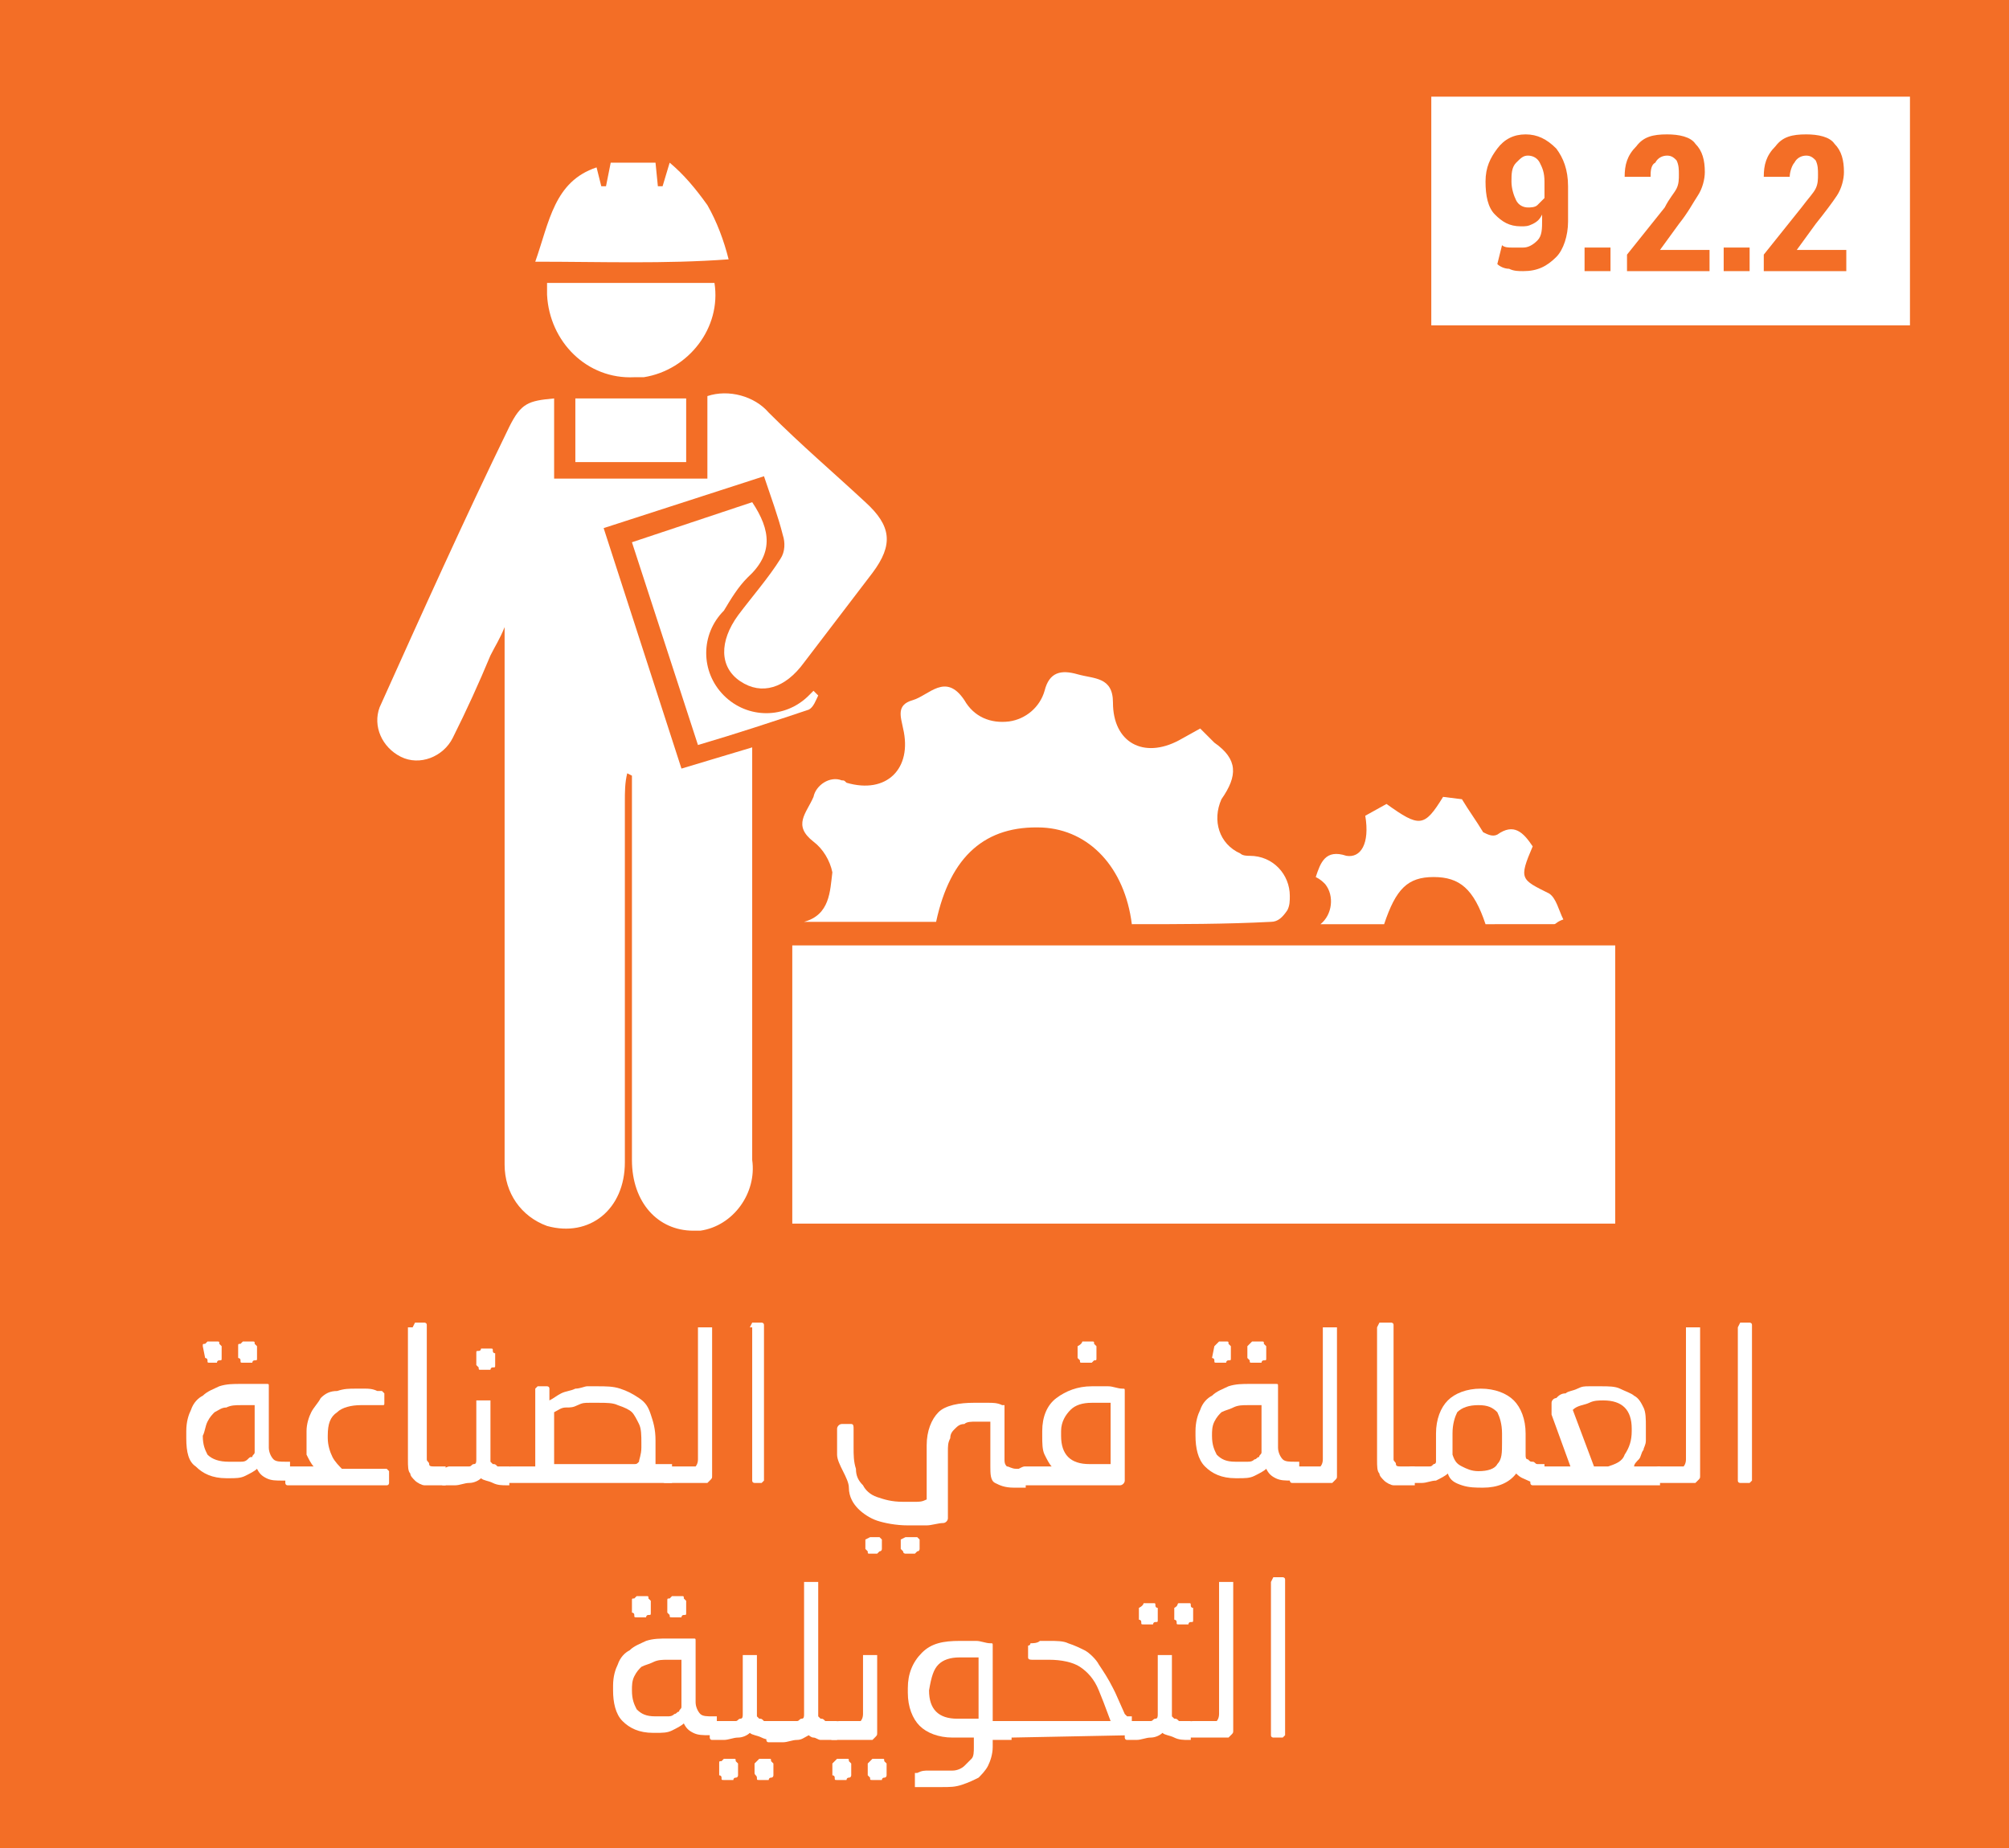 <?xml version="1.0" encoding="utf-8"?>
<!-- Generator: Adobe Illustrator 26.3.1, SVG Export Plug-In . SVG Version: 6.00 Build 0)  -->
<svg version="1.1" id="Layer_1" xmlns="http://www.w3.org/2000/svg" xmlns:xlink="http://www.w3.org/1999/xlink" x="0px" y="0px"
	 viewBox="0 0 85.2 78.4" style="enable-background:new 0 0 85.2 78.4;" xml:space="preserve">
<style type="text/css">
	.st0{fill:#F36E26;}
	.st1{fill:#FFFFFF;}
</style>
<rect x="-2.7" y="-2.2" class="st0" width="90.8" height="83.8"/>
<path class="st1" d="M68.5,40.1v11.8H33.6V40.1H68.5z"/>
<path class="st1" d="M26.6,32.8c-0.1,0.4-0.1,0.8-0.1,1.2c0,5.1,0,10.2,0,15.3c0,2-1.5,3.2-3.3,2.7c-1.1-0.4-1.8-1.4-1.8-2.6
	c0-1.2,0-2.5,0-3.8v-19c-0.2,0.5-0.4,0.8-0.6,1.2c-0.5,1.2-1,2.3-1.6,3.5c-0.4,0.8-1.4,1.2-2.2,0.8c-0.8-0.4-1.2-1.3-0.9-2.1
	c1.8-4,3.6-8,5.5-11.9c0.5-1,0.8-1.1,1.9-1.2v3.4H30v-3.5c0.9-0.3,2,0,2.6,0.7c1.4,1.4,2.7,2.5,4.1,3.8c1.1,1,1.2,1.8,0.3,3
	l-2.9,3.8c-0.8,1.1-1.8,1.4-2.7,0.8s-0.9-1.7-0.1-2.8c0.6-0.8,1.3-1.6,1.8-2.4c0.2-0.3,0.2-0.7,0.1-1c-0.2-0.8-0.5-1.6-0.8-2.5
	l-6.8,2.2l3.3,10.2l3-0.9c0,0.3,0,0.6,0,0.9c0,5.5,0,11,0,16.6c0.2,1.4-0.8,2.8-2.2,3c-0.1,0-0.2,0-0.3,0c-1.5,0-2.6-1.2-2.6-3
	c0-5.1,0-10.2,0-15.2v-1.1L26.6,32.8z"/>
<path class="st1" d="M48,39.2c-0.3-2.4-1.8-4-3.8-4.1c-2.4-0.1-3.9,1.2-4.5,4h-5.6c1.1-0.3,1.1-1.3,1.2-2.1c-0.1-0.5-0.4-1-0.8-1.3
	c-0.9-0.7-0.3-1.2,0-1.9c0.1-0.5,0.7-0.9,1.2-0.7c0.1,0,0.1,0,0.2,0.1c1.7,0.5,2.8-0.6,2.4-2.3c-0.1-0.5-0.3-1,0.4-1.2
	s1.4-1.2,2.2,0c0.4,0.7,1.1,1,1.9,0.9c0.7-0.1,1.3-0.6,1.5-1.3c0.2-0.8,0.7-0.9,1.4-0.7s1.5,0.1,1.5,1.2c0,1.7,1.3,2.4,2.8,1.6
	l0.9-0.5c0.2,0.2,0.4,0.4,0.6,0.6c1,0.7,1,1.4,0.3,2.4c-0.4,0.9-0.1,1.9,0.8,2.3c0.1,0.1,0.3,0.1,0.4,0.1c1,0,1.7,0.8,1.7,1.7
	c0,0.2,0,0.4-0.1,0.6c-0.2,0.3-0.4,0.5-0.7,0.5C52,39.2,50,39.2,48,39.2z"/>
<path class="st1" d="M57.9,34.6l0.9-0.5c1.4,1,1.6,1,2.4-0.3l0.8,0.1c0.3,0.5,0.6,0.9,0.9,1.4c0.2,0.1,0.4,0.2,0.6,0.1
	c0.7-0.5,1.1-0.1,1.5,0.5c-0.6,1.4-0.5,1.4,0.7,2c0.3,0.2,0.4,0.7,0.6,1.1c-0.3,0.1-0.3,0.2-0.4,0.2H63c-0.5-1.5-1.1-2-2.2-2
	s-1.6,0.5-2.1,2H56c0.5-0.4,0.6-1.2,0.2-1.7c-0.1-0.1-0.2-0.2-0.4-0.3c0.2-0.6,0.4-1.2,1.3-0.9C57.7,36.4,58.1,35.8,57.9,34.6z"/>
<path class="st1" d="M34.7,29.5c-0.1,0.2-0.2,0.5-0.4,0.6c-1.5,0.5-3,1-4.7,1.5L26.8,23l5.1-1.7c0.8,1.2,0.9,2.2-0.2,3.2
	c-0.4,0.4-0.7,0.9-1,1.4c-1,1-1,2.6,0,3.6s2.6,1,3.6,0l0,0l0.2-0.2L34.7,29.5z"/>
<path class="st1" d="M25.3,7.1l0.2,0.8h0.2l0.2-1h1.9l0.1,1h0.2l0.3-1C29,7.4,29.5,8,30,8.7c0.4,0.7,0.7,1.5,0.9,2.3
	c-2.7,0.2-5.4,0.1-8.2,0.1C23.3,9.4,23.5,7.7,25.3,7.1z"/>
<path class="st1" d="M30.3,12c0.3,1.9-1.1,3.7-3,4c-0.1,0-0.3,0-0.4,0c-2,0.1-3.6-1.5-3.7-3.5c0-0.2,0-0.4,0-0.5H30.3z"/>
<path class="st1" d="M29.1,19.6h-4.7v-2.7h4.7L29.1,19.6z"/>
<g>
	<path class="st1" d="M7.9,60.7c0-0.4,0.1-0.7,0.2-0.9c0.1-0.3,0.3-0.5,0.5-0.6c0.2-0.2,0.5-0.3,0.7-0.4c0.3-0.1,0.6-0.1,0.9-0.1
		c0.1,0,0.2,0,0.3,0s0.2,0,0.3,0s0.2,0,0.3,0s0.2,0,0.2,0c0.1,0,0.1,0,0.1,0.1v0.1v2.5c0,0.2,0.1,0.4,0.2,0.5
		c0.1,0.1,0.3,0.1,0.5,0.1h0.2v0.8H12c-0.3,0-0.5,0-0.7-0.1s-0.3-0.2-0.4-0.4c-0.1,0.1-0.3,0.2-0.5,0.3s-0.4,0.1-0.7,0.1H9.6
		c-0.6,0-1-0.2-1.3-0.5C8,62,7.9,61.6,7.9,61V60.7z M8.6,60.9c0,0.4,0.1,0.6,0.2,0.8C9,61.9,9.3,62,9.7,62h0.2c0.1,0,0.2,0,0.3,0
		s0.2,0,0.3-0.1s0.1-0.1,0.2-0.1c0-0.1,0.1-0.1,0.1-0.2v-2c-0.1,0-0.2,0-0.3,0s-0.2,0-0.3,0c-0.2,0-0.4,0-0.6,0.1
		c-0.2,0-0.3,0.1-0.5,0.2C9,60,8.9,60.1,8.8,60.3S8.7,60.7,8.6,60.9L8.6,60.9L8.6,60.9z M8.6,57.1c0-0.1,0-0.1,0.1-0.1l0.1-0.1h0.4
		c0.1,0,0.1,0,0.1,0.1l0.1,0.1v0.5c0,0.1,0,0.1-0.1,0.1s-0.1,0.1-0.1,0.1H8.9c-0.1,0-0.1,0-0.1-0.1s-0.1-0.1-0.1-0.1L8.6,57.1
		L8.6,57.1z M10.1,57.1c0-0.1,0-0.1,0.1-0.1l0.1-0.1h0.4c0.1,0,0.1,0,0.1,0.1l0.1,0.1v0.5c0,0.1,0,0.1-0.1,0.1s-0.1,0.1-0.1,0.1
		h-0.4c-0.1,0-0.1,0-0.1-0.1s-0.1-0.1-0.1-0.1V57.1z"/>
	<path class="st1" d="M11.9,62.3C11.9,62.2,11.9,62.2,11.9,62.3c0.1-0.1,0.2-0.1,0.3-0.1h1.1c-0.1-0.1-0.2-0.3-0.3-0.5
		c0-0.3,0-0.6,0-0.9v-0.1c0-0.3,0.1-0.6,0.2-0.8c0.1-0.2,0.3-0.4,0.4-0.6c0.2-0.2,0.4-0.3,0.7-0.3c0.3-0.1,0.5-0.1,0.8-0.1
		c0.1,0,0.2,0,0.4,0c0.1,0,0.3,0,0.5,0.1c0.1,0,0.1,0,0.2,0l0.1,0.1v0.4c0,0.1,0,0.1-0.1,0.1h-0.1c-0.2,0-0.3,0-0.4,0s-0.3,0-0.4,0
		c-0.4,0-0.8,0.1-1,0.3c-0.3,0.2-0.4,0.5-0.4,1V61c0,0.3,0.1,0.6,0.2,0.8c0.1,0.2,0.3,0.4,0.4,0.5h1.8h0.1l0.1,0.1v0.5
		c0,0,0,0.1-0.1,0.1h-0.1h-3.9c-0.1,0-0.2,0-0.2,0c-0.1,0-0.1-0.1-0.1-0.1v-0.6H11.9z"/>
	<path class="st1" d="M17.5,56.3L17.5,56.3l0.1-0.2H18c0,0,0.1,0,0.1,0.1s0,0.1,0,0.1v5.3c0,0.1,0,0.2,0,0.3s0.1,0.1,0.1,0.2
		s0.1,0.1,0.2,0.1s0.2,0,0.3,0h0.2V63h-0.4c-0.2,0-0.4,0-0.5,0s-0.3-0.1-0.4-0.2c-0.1-0.1-0.2-0.2-0.2-0.3c-0.1-0.1-0.1-0.3-0.1-0.6
		v-5.6H17.5z"/>
	<path class="st1" d="M18.8,62.3C18.8,62.2,18.9,62.2,18.8,62.3c0.2-0.1,0.2-0.1,0.3-0.1h0.4c0.1,0,0.1,0,0.2,0s0.1,0,0.2,0
		s0.1-0.1,0.2-0.1s0.1-0.1,0.1-0.2v-2.4v-0.1h0.1h0.4h0.1v0.1V62l0.1,0.1c0.1,0,0.1,0,0.2,0.1c0.1,0,0.1,0,0.2,0s0.1,0,0.2,0h0.1V63
		h-0.1c-0.2,0-0.4,0-0.6-0.1s-0.4-0.1-0.5-0.2c-0.1,0.1-0.3,0.2-0.5,0.2S19.5,63,19.3,63H19c-0.1,0-0.2,0-0.2,0
		c-0.1,0-0.1-0.1-0.1-0.1L18.8,62.3L18.8,62.3z M20.2,57.4c0-0.1,0-0.1,0.1-0.1s0.1-0.1,0.1-0.1h0.4c0.1,0,0.1,0,0.1,0.1
		s0.1,0.1,0.1,0.1v0.5c0,0.1,0,0.1-0.1,0.1s-0.1,0.1-0.1,0.1h-0.4c-0.1,0-0.1,0-0.1-0.1l-0.1-0.1V57.4z"/>
	<path class="st1" d="M21.4,62.3C21.4,62.2,21.4,62.2,21.4,62.3c0.2-0.1,0.2-0.1,0.3-0.1h1V59v-0.1l0.1-0.1h0.4c0,0,0.1,0,0.1,0.1
		V59v0.4c0.2-0.1,0.3-0.2,0.5-0.3s0.4-0.1,0.6-0.2c0.2,0,0.4-0.1,0.5-0.1s0.3,0,0.4,0c0.4,0,0.7,0,1,0.1s0.5,0.2,0.8,0.4
		s0.4,0.4,0.5,0.7s0.2,0.6,0.2,1.1v0.1c0,0.1,0,0.1,0,0.2c0,0.1,0,0.2,0,0.3s0,0.2,0,0.2s0,0.1,0,0.2h0.7v0.8h-6.8
		c-0.1,0-0.2,0-0.2,0c-0.1,0-0.1-0.1-0.1-0.1V62.3z M23.5,62.1c0.2,0,0.3,0,0.5,0s0.4,0,0.6,0h2.3c0.1,0,0.1,0,0.2-0.1
		c0-0.1,0.1-0.3,0.1-0.6v-0.2c0-0.3,0-0.6-0.1-0.8s-0.2-0.4-0.3-0.5c-0.1-0.1-0.3-0.2-0.6-0.3c-0.2-0.1-0.5-0.1-0.8-0.1
		c-0.1,0-0.2,0-0.4,0c-0.2,0-0.3,0-0.5,0.1s-0.3,0.1-0.5,0.1s-0.3,0.1-0.5,0.2C23.5,59.9,23.5,62.1,23.5,62.1z"/>
	<path class="st1" d="M28.2,62.3C28.2,62.2,28.2,62.2,28.2,62.3c0.2-0.1,0.2-0.1,0.3-0.1h0.7c0.2,0,0.3,0,0.3,0s0.1-0.1,0.1-0.3
		v-5.5v-0.1h0.1h0.4h0.1v0.1v5.2c0,0.1,0,0.2,0,0.2c0,0.1,0,0.2,0,0.3s0,0.2,0,0.3s0,0.2,0,0.2c0,0.1,0,0.1-0.1,0.2L30,62.9
		c0,0-0.1,0-0.2,0s-0.2,0-0.3,0c-0.1,0-0.2,0-0.3,0c-0.1,0-0.2,0-0.3,0h-0.5c-0.1,0-0.2,0-0.2,0c-0.1,0-0.1-0.1-0.1-0.1v-0.5H28.2z"
		/>
	<path class="st1" d="M31.8,56.3L31.8,56.3l0.1-0.2h0.4c0,0,0.1,0,0.1,0.1s0,0.1,0,0.1v6.4v0.1l-0.1,0.1H32c0,0-0.1,0-0.1-0.1
		s0-0.1,0-0.1v-6.4H31.8z"/>
	<path class="st1" d="M35.5,61.7c0-0.1,0-0.1,0-0.2s0-0.2,0-0.3s0-0.2,0-0.3s0-0.2,0-0.3s0.1-0.2,0.2-0.2h0.4c0.1,0,0.1,0.1,0.1,0.2
		c0,0.1,0,0.3,0,0.4c0,0.2,0,0.3,0,0.4c0,0.3,0,0.6,0.1,0.9c0,0.3,0.1,0.5,0.3,0.7c0.1,0.2,0.3,0.4,0.6,0.5s0.6,0.2,1.1,0.2
		c0.2,0,0.4,0,0.5,0c0.2,0,0.3,0,0.5-0.1c0-0.2,0-0.3,0-0.4s0-0.2,0-0.3s0-0.2,0-0.3s0-0.2,0-0.3v-1c0-0.6,0.2-1.1,0.5-1.4
		s0.9-0.4,1.5-0.4c0.2,0,0.4,0,0.6,0c0.2,0,0.4,0,0.6,0.1h0.1v0.1v2.2c0,0.1,0,0.2,0.1,0.3c0.1,0,0.2,0.1,0.4,0.1h0.4v0.8H43
		c-0.4,0-0.6-0.1-0.8-0.2C42,62.8,42,62.5,42,62.2v-1.9c-0.1,0-0.2,0-0.3,0s-0.2,0-0.3,0c-0.2,0-0.4,0-0.5,0.1
		c-0.2,0-0.3,0.1-0.4,0.2c-0.1,0.1-0.2,0.2-0.2,0.4c-0.1,0.2-0.1,0.3-0.1,0.6v1.6c0,0.1,0,0.2,0,0.3s0,0.2,0,0.3s0,0.2,0,0.3
		c0,0.1,0,0.2,0,0.3c0,0.1-0.1,0.2-0.2,0.2c-0.2,0-0.5,0.1-0.7,0.1c-0.3,0-0.6,0-0.8,0c-0.5,0-1-0.1-1.3-0.2s-0.6-0.3-0.8-0.5
		c-0.2-0.2-0.4-0.5-0.4-0.9S35.5,62.1,35.5,61.7z M36.7,65.3C36.7,65.2,36.7,65.2,36.7,65.3c0.2-0.1,0.2-0.1,0.2-0.1h0.3
		c0.1,0,0.1,0,0.1,0l0.1,0.1v0.4c0,0,0,0.1-0.1,0.1l-0.1,0.1h-0.3c-0.1,0-0.1,0-0.1-0.1l-0.1-0.1V65.3z M38.2,65.3
		C38.2,65.2,38.2,65.2,38.2,65.3c0.2-0.1,0.2-0.1,0.2-0.1h0.4h0.1l0.1,0.1v0.4c0,0,0,0.1-0.1,0.1l-0.1,0.1h-0.4c0,0-0.1,0-0.1-0.1
		l-0.1-0.1V65.3z"/>
	<path class="st1" d="M43.2,62.3C43.2,62.2,43.2,62.2,43.2,62.3c0.2-0.1,0.2-0.1,0.3-0.1h1.1c-0.1-0.1-0.2-0.3-0.3-0.5
		s-0.1-0.5-0.1-0.8v-0.2c0-0.6,0.2-1.1,0.6-1.4s0.9-0.5,1.5-0.5c0.3,0,0.5,0,0.7,0s0.4,0.1,0.6,0.1c0.1,0,0.1,0,0.1,0.1v0.1v2.4
		c0,0.1,0,0.2,0,0.3s0,0.2,0,0.4c0,0.1,0,0.2,0,0.3s0,0.2,0,0.3S47.6,63,47.5,63c-0.3,0-0.5,0-0.7,0s-0.5,0-0.7,0h-2.6
		c-0.1,0-0.2,0-0.2,0c-0.1,0-0.1-0.1-0.1-0.1S43.2,62.3,43.2,62.3z M45,60.9c0,0.4,0.1,0.7,0.3,0.9s0.5,0.3,0.9,0.3
		c0.1,0,0.3,0,0.5,0s0.3,0,0.4,0v-2.6c-0.1,0-0.2,0-0.4,0s-0.3,0-0.4,0c-0.4,0-0.7,0.1-0.9,0.3S45,60.3,45,60.7V60.9z M45.7,57.1
		C45.7,57,45.7,57,45.7,57.1c0.2-0.1,0.2-0.2,0.2-0.2h0.4c0.1,0,0.1,0,0.1,0.1l0.1,0.1v0.5c0,0.1,0,0.1-0.1,0.1l-0.1,0.1h-0.4
		c-0.1,0-0.1,0-0.1-0.1l-0.1-0.1V57.1z"/>
	<path class="st1" d="M50.7,60.7c0-0.4,0.1-0.7,0.2-0.9c0.1-0.3,0.3-0.5,0.5-0.6c0.2-0.2,0.5-0.3,0.7-0.4c0.3-0.1,0.6-0.1,0.9-0.1
		c0.1,0,0.2,0,0.3,0s0.2,0,0.3,0s0.2,0,0.3,0s0.2,0,0.2,0c0.1,0,0.1,0,0.1,0.1v0.1v2.5c0,0.2,0.1,0.4,0.2,0.5
		c0.1,0.1,0.3,0.1,0.5,0.1h0.2v0.8h-0.3c-0.3,0-0.5,0-0.7-0.1s-0.3-0.2-0.4-0.4c-0.1,0.1-0.3,0.2-0.5,0.3s-0.4,0.1-0.7,0.1h-0.1
		c-0.6,0-1-0.2-1.3-0.5s-0.4-0.8-0.4-1.3V60.7z M51.4,60.9c0,0.4,0.1,0.6,0.2,0.8c0.2,0.2,0.4,0.3,0.8,0.3h0.2c0.1,0,0.2,0,0.3,0
		s0.2,0,0.3-0.1c0.1,0,0.1-0.1,0.2-0.1c0-0.1,0.1-0.1,0.1-0.2v-2c-0.1,0-0.2,0-0.3,0s-0.2,0-0.3,0c-0.2,0-0.4,0-0.6,0.1
		s-0.3,0.1-0.5,0.2c-0.1,0.1-0.2,0.2-0.3,0.4S51.4,60.7,51.4,60.9C51.4,60.9,51.4,60.9,51.4,60.9z M51.5,57.1
		C51.5,57,51.5,57,51.5,57.1l0.2-0.2H52c0.1,0,0.1,0,0.1,0.1l0.1,0.1v0.5c0,0.1,0,0.1-0.1,0.1S52,57.8,52,57.8h-0.4
		c-0.1,0-0.1,0-0.1-0.1s-0.1-0.1-0.1-0.1L51.5,57.1L51.5,57.1z M52.9,57.1C52.9,57,52.9,57,52.9,57.1l0.2-0.2h0.4
		c0.1,0,0.1,0,0.1,0.1l0.1,0.1v0.5c0,0.1,0,0.1-0.1,0.1s-0.1,0.1-0.1,0.1h-0.4c-0.1,0-0.1,0-0.1-0.1l-0.1-0.1V57.1z"/>
	<path class="st1" d="M54.7,62.3C54.7,62.2,54.8,62.2,54.7,62.3c0.2-0.1,0.2-0.1,0.3-0.1h0.7c0.2,0,0.3,0,0.3,0s0.1-0.1,0.1-0.3
		v-5.5v-0.1h0.1h0.4h0.1v0.1v5.2c0,0.1,0,0.2,0,0.2c0,0.1,0,0.2,0,0.3s0,0.2,0,0.3s0,0.2,0,0.2c0,0.1,0,0.1-0.1,0.2l-0.1,0.1
		c0,0-0.1,0-0.2,0c-0.1,0-0.2,0-0.3,0s-0.2,0-0.3,0s-0.2,0-0.3,0H55c-0.1,0-0.2,0-0.2,0c-0.1,0-0.1-0.1-0.1-0.1V62.3z"/>
	<path class="st1" d="M58.4,56.3L58.4,56.3l0.1-0.2H59c0,0,0.1,0,0.1,0.1s0,0.1,0,0.1v5.3c0,0.1,0,0.2,0,0.3s0.1,0.1,0.1,0.2
		s0.1,0.1,0.2,0.1s0.2,0,0.3,0H60V63h-0.4c-0.2,0-0.4,0-0.5,0s-0.3-0.1-0.4-0.2c-0.1-0.1-0.2-0.2-0.2-0.3c-0.1-0.1-0.1-0.3-0.1-0.6
		C58.4,61.9,58.4,56.3,58.4,56.3z"/>
	<path class="st1" d="M59.6,62.3C59.6,62.2,59.6,62.2,59.6,62.3c0.2-0.1,0.2-0.1,0.3-0.1h0.3c0,0,0.1,0,0.2,0s0.1,0,0.2,0
		c0.1,0,0.1,0,0.2-0.1c0.1,0,0.1-0.1,0.1-0.1c0-0.1,0-0.2,0-0.3v-0.9c0-0.6,0.2-1.1,0.5-1.4c0.3-0.3,0.8-0.5,1.4-0.5
		c0.6,0,1.1,0.2,1.4,0.5c0.3,0.3,0.5,0.8,0.5,1.4v0.5c0,0.1,0,0.2,0,0.2v0.2c0,0.1,0,0.2,0.1,0.2C64.9,62,64.9,62,65,62
		s0.1,0.1,0.2,0.1s0.1,0,0.2,0h0.1v0.8h-0.1c-0.2,0-0.4,0-0.6-0.1s-0.3-0.1-0.5-0.3c-0.3,0.4-0.8,0.6-1.4,0.6c-0.3,0-0.6,0-0.9-0.1
		c-0.3-0.1-0.5-0.2-0.6-0.5c-0.1,0.1-0.3,0.2-0.5,0.3c-0.2,0-0.4,0.1-0.6,0.1h-0.2c-0.1,0-0.2,0-0.2,0c-0.1,0-0.1-0.1-0.1-0.1v-0.5
		H59.6z M61.6,60.8v0.4c0,0.2,0,0.4,0,0.5c0.1,0.3,0.2,0.4,0.4,0.5s0.4,0.2,0.7,0.2c0.4,0,0.7-0.1,0.8-0.3c0.2-0.2,0.2-0.5,0.2-0.9
		v-0.4c0-0.4-0.1-0.7-0.2-0.9c-0.2-0.2-0.4-0.3-0.8-0.3c-0.4,0-0.7,0.1-0.9,0.3C61.7,60.1,61.6,60.4,61.6,60.8z"/>
	<path class="st1" d="M64.9,62.3C64.9,62.2,65,62.2,64.9,62.3c0.2-0.1,0.2-0.1,0.3-0.1h1.4L65.8,60c0,0,0,0,0-0.1s0-0.1,0-0.1v-0.3
		c0-0.1,0.1-0.2,0.2-0.2c0.1-0.1,0.2-0.2,0.4-0.2c0.1-0.1,0.3-0.1,0.5-0.2s0.3-0.1,0.5-0.1s0.4,0,0.5,0c0.3,0,0.6,0,0.8,0.1
		s0.5,0.2,0.6,0.3c0.2,0.1,0.3,0.3,0.4,0.5s0.1,0.5,0.1,0.8v0.2c0,0.1,0,0.3,0,0.4c0,0.2-0.1,0.3-0.1,0.4c-0.1,0.1-0.1,0.3-0.2,0.4
		s-0.2,0.2-0.2,0.3h1.1V63h-5.2c-0.1,0-0.2,0-0.2,0c-0.1,0-0.1-0.1-0.1-0.1L64.9,62.3L64.9,62.3z M68.2,62.2
		c0.3-0.1,0.6-0.2,0.7-0.5c0.2-0.3,0.3-0.6,0.3-1v-0.1c0-0.4-0.1-0.7-0.3-0.9c-0.2-0.2-0.5-0.3-0.9-0.3c-0.2,0-0.4,0-0.6,0.1
		s-0.5,0.1-0.7,0.3l0.9,2.4H68.2z"/>
	<path class="st1" d="M70.1,62.3C70.1,62.2,70.1,62.2,70.1,62.3c0.2-0.1,0.2-0.1,0.3-0.1h0.7c0.2,0,0.3,0,0.3,0s0.1-0.1,0.1-0.3
		v-5.5v-0.1h0.1H72h0.1v0.1v5.2c0,0.1,0,0.2,0,0.2c0,0.1,0,0.2,0,0.3s0,0.2,0,0.3s0,0.2,0,0.2c0,0.1,0,0.1-0.1,0.2l-0.1,0.1
		c0,0-0.1,0-0.2,0s-0.2,0-0.3,0c-0.1,0-0.2,0-0.3,0c-0.1,0-0.2,0-0.3,0h-0.5c-0.1,0-0.2,0-0.2,0c-0.1,0-0.1-0.1-0.1-0.1L70.1,62.3
		L70.1,62.3z"/>
	<path class="st1" d="M73.7,56.3L73.7,56.3l0.1-0.2h0.4c0,0,0.1,0,0.1,0.1s0,0.1,0,0.1v6.4v0.1l-0.1,0.1h-0.4c0,0-0.1,0-0.1-0.1
		s0-0.1,0-0.1V56.3z"/>
	<path class="st1" d="M26,71.5c0-0.4,0.1-0.7,0.2-0.9c0.1-0.3,0.3-0.5,0.5-0.6c0.2-0.2,0.5-0.3,0.7-0.4c0.3-0.1,0.6-0.1,0.9-0.1
		c0.1,0,0.2,0,0.3,0c0.1,0,0.2,0,0.3,0c0.1,0,0.2,0,0.3,0c0.1,0,0.2,0,0.2,0c0.1,0,0.1,0,0.1,0.1v0.1v2.5c0,0.2,0.1,0.4,0.2,0.5
		s0.3,0.1,0.5,0.1h0.2v0.8h-0.3c-0.3,0-0.5,0-0.7-0.1s-0.3-0.2-0.4-0.4c-0.1,0.1-0.3,0.2-0.5,0.3c-0.2,0.1-0.4,0.1-0.7,0.1h-0.1
		c-0.6,0-1-0.2-1.3-0.5S26,72.2,26,71.7C26,71.7,26,71.5,26,71.5z M26.8,71.7c0,0.4,0.1,0.6,0.2,0.8c0.2,0.2,0.4,0.3,0.8,0.3H28
		c0.1,0,0.2,0,0.3,0c0.1,0,0.2,0,0.3-0.1c0.1,0,0.1-0.1,0.2-0.1c0-0.1,0.1-0.1,0.1-0.2v-2c-0.1,0-0.2,0-0.3,0s-0.2,0-0.3,0
		c-0.2,0-0.4,0-0.6,0.1s-0.3,0.1-0.5,0.2c-0.1,0.1-0.2,0.2-0.3,0.4S26.8,71.5,26.8,71.7C26.8,71.7,26.8,71.7,26.8,71.7z M26.8,67.9
		c0-0.1,0-0.1,0.1-0.1l0.1-0.1h0.4c0.1,0,0.1,0,0.1,0.1l0.1,0.1v0.5c0,0.1,0,0.1-0.1,0.1s-0.1,0.1-0.1,0.1H27c-0.1,0-0.1,0-0.1-0.1
		s-0.1-0.1-0.1-0.1V67.9z M28.3,67.9c0-0.1,0-0.1,0.1-0.1l0.1-0.1h0.4c0.1,0,0.1,0,0.1,0.1l0.1,0.1v0.5c0,0.1,0,0.1-0.1,0.1
		s-0.1,0.1-0.1,0.1h-0.4c-0.1,0-0.1,0-0.1-0.1l-0.1-0.1V67.9z"/>
	<path class="st1" d="M30.1,73.1C30.1,73,30.1,73,30.1,73.1c0.2-0.1,0.2-0.1,0.3-0.1h0.4c0.1,0,0.1,0,0.2,0s0.1,0,0.2,0
		s0.1-0.1,0.2-0.1s0.1-0.1,0.1-0.2v-2.4v-0.1h0.1H32h0.1v0.1v2.5l0.1,0.1c0.1,0,0.1,0,0.2,0.1c0.1,0,0.1,0,0.2,0s0.1,0,0.2,0H33v0.8
		h-0.1c-0.2,0-0.4,0-0.6-0.1s-0.4-0.1-0.5-0.2c-0.1,0.1-0.3,0.2-0.5,0.2s-0.4,0.1-0.6,0.1h-0.3c-0.1,0-0.2,0-0.2,0
		c-0.1,0-0.1-0.1-0.1-0.1S30.1,73.1,30.1,73.1z M30.5,74.8c0-0.1,0-0.1,0.1-0.1l0.1-0.1h0.4c0.1,0,0.1,0,0.1,0.1l0.1,0.1v0.5
		c0,0,0,0.1-0.1,0.1s-0.1,0.1-0.1,0.1h-0.4c-0.1,0-0.1,0-0.1-0.1s-0.1-0.1-0.1-0.1V74.8z M32,74.8C32,74.7,32,74.7,32,74.8l0.2-0.2
		h0.4c0.1,0,0.1,0,0.1,0.1l0.1,0.1v0.5c0,0,0,0.1-0.1,0.1s-0.1,0.1-0.1,0.1h-0.4c-0.1,0-0.1,0-0.1-0.1S32,75.3,32,75.2V74.8z"/>
	<path class="st1" d="M32.6,73.1C32.6,73,32.7,73,32.6,73.1c0.2-0.1,0.2-0.1,0.3-0.1h0.5c0.1,0,0.1,0,0.2,0s0.1,0,0.2,0
		c0.1,0,0.1-0.1,0.2-0.1s0.1-0.1,0.1-0.2v-5.5v-0.1h0.1h0.4h0.1v0.1v5.6l0.1,0.1c0.1,0,0.1,0,0.2,0.1c0.1,0,0.1,0,0.2,0
		c0.1,0,0.1,0,0.2,0h0.1v0.8h-0.1c-0.1,0-0.2,0-0.3,0s-0.2,0-0.3,0s-0.2-0.1-0.3-0.1s-0.2-0.1-0.2-0.1c-0.2,0.1-0.3,0.2-0.5,0.2
		s-0.4,0.1-0.6,0.1h-0.4c-0.1,0-0.2,0-0.2,0c-0.1,0-0.1-0.1-0.1-0.1L32.6,73.1L32.6,73.1z"/>
	<path class="st1" d="M35.3,73.1C35.3,73,35.3,73,35.3,73.1c0.2-0.1,0.2-0.1,0.3-0.1h0.6c0.2,0,0.3,0,0.3,0s0.1-0.1,0.1-0.3
		c0-0.2,0-0.4,0-0.6s0-0.4,0-0.6s0-0.4,0-0.6s0-0.4,0-0.6v-0.1h0.1h0.4c0.1,0,0.1,0,0.1,0v0.1c0,0.2,0,0.4,0,0.5s0,0.3,0,0.4
		s0,0.2,0,0.4s0,0.3,0,0.5c0,0.3,0,0.6,0,0.8s0,0.4,0,0.6c0,0.1,0,0.1-0.1,0.2S37,73.8,37,73.8s-0.1,0-0.2,0c-0.1,0-0.2,0-0.3,0
		s-0.2,0-0.3,0s-0.2,0-0.3,0h-0.4c-0.1,0-0.2,0-0.2,0c-0.1,0-0.1-0.1-0.1-0.1v-0.6H35.3z M35.3,74.8C35.3,74.7,35.3,74.7,35.3,74.8
		l0.2-0.2h0.4c0.1,0,0.1,0,0.1,0.1l0.1,0.1v0.5c0,0,0,0.1-0.1,0.1s-0.1,0.1-0.1,0.1h-0.4c-0.1,0-0.1,0-0.1-0.1s-0.1-0.1-0.1-0.1
		V74.8z M36.8,74.8C36.8,74.7,36.8,74.7,36.8,74.8l0.2-0.2h0.4c0.1,0,0.1,0,0.1,0.1l0.1,0.1v0.5c0,0,0,0.1-0.1,0.1s-0.1,0.1-0.1,0.1
		H37c-0.1,0-0.1,0-0.1-0.1l-0.1-0.1C36.8,75.3,36.8,74.8,36.8,74.8z"/>
	<path class="st1" d="M38.9,75.2C38.9,75.1,38.9,75.1,38.9,75.2c0.2-0.1,0.3-0.1,0.5-0.1s0.3,0,0.4,0c0.2,0,0.5,0,0.6,0
		c0.2,0,0.4-0.1,0.5-0.2s0.2-0.2,0.3-0.3c0.1-0.1,0.1-0.3,0.1-0.5v-0.4h-0.9c-0.6,0-1.1-0.2-1.4-0.5c-0.3-0.3-0.5-0.8-0.5-1.4v-0.2
		c0-0.6,0.2-1.1,0.6-1.5c0.4-0.4,0.9-0.5,1.6-0.5c0.2,0,0.5,0,0.7,0s0.4,0.1,0.6,0.1c0.1,0,0.1,0,0.1,0.1v0.1V73h0.8v0.8h-0.8v0.3
		c0,0.3-0.1,0.6-0.2,0.8c-0.1,0.2-0.3,0.4-0.4,0.5c-0.2,0.1-0.4,0.2-0.7,0.3c-0.3,0.1-0.5,0.1-0.9,0.1c-0.1,0-0.1,0-0.2,0
		s-0.2,0-0.3,0s-0.2,0-0.3,0s-0.1,0-0.2,0c-0.1,0-0.1,0-0.1,0v-0.1v-0.5H38.9z M39.4,71.7c0,0.4,0.1,0.7,0.3,0.9
		c0.2,0.2,0.5,0.3,0.9,0.3h0.9v-2.6c-0.1,0-0.2,0-0.4,0c-0.1,0-0.2,0-0.4,0c-0.4,0-0.7,0.1-0.9,0.3C39.6,70.8,39.5,71.1,39.4,71.7
		L39.4,71.7L39.4,71.7z"/>
	<path class="st1" d="M42.9,73.7c-0.1,0-0.2,0-0.2,0c-0.1,0-0.1-0.1-0.1-0.1v-0.5c0,0,0-0.1,0.1-0.1s0.1,0,0.2,0h4.2l-0.3-0.8
		l-0.2-0.5c-0.2-0.5-0.5-0.8-0.8-1s-0.8-0.3-1.3-0.3c0,0-0.1,0-0.3,0c-0.1,0-0.3,0-0.4,0c-0.1,0-0.2,0-0.2-0.1v-0.4v-0.1
		c0,0,0.1,0,0.1-0.1c0.1,0,0.3,0,0.4-0.1c0.2,0,0.3,0,0.4,0c0.3,0,0.6,0,0.8,0.1c0.3,0.1,0.5,0.2,0.7,0.3s0.5,0.4,0.6,0.6
		c0.2,0.3,0.4,0.6,0.6,1l0.1,0.2l0.4,0.9l0.1,0.1h0.1H48v0.8L42.9,73.7L42.9,73.7z"/>
	<path class="st1" d="M47.7,73.1C47.7,73,47.8,73,47.7,73.1C47.9,73,47.9,73,48,73h0.4c0.1,0,0.1,0,0.2,0s0.1,0,0.2,0
		c0.1,0,0.1-0.1,0.2-0.1s0.1-0.1,0.1-0.2v-2.4v-0.1h0.1h0.4h0.1v0.1v2.5l0.1,0.1c0.1,0,0.1,0,0.2,0.1c0.1,0,0.1,0,0.2,0s0.1,0,0.2,0
		h0.1v0.8h-0.1c-0.2,0-0.4,0-0.6-0.1s-0.4-0.1-0.5-0.2c-0.1,0.1-0.3,0.2-0.5,0.2s-0.4,0.1-0.6,0.1H48c-0.1,0-0.2,0-0.2,0
		c-0.1,0-0.1-0.1-0.1-0.1V73.1z M48.3,68.2C48.3,68.1,48.3,68.1,48.3,68.2c0.2-0.1,0.2-0.2,0.2-0.2h0.4c0.1,0,0.1,0,0.1,0.1
		s0.1,0.1,0.1,0.1v0.5c0,0.1,0,0.1-0.1,0.1s-0.1,0.1-0.1,0.1h-0.4c-0.1,0-0.1,0-0.1-0.1s-0.1-0.1-0.1-0.1V68.2z M49.8,68.2
		C49.8,68.1,49.8,68.1,49.8,68.2C50,68.1,49.9,68,50,68h0.4c0.1,0,0.1,0,0.1,0.1s0.1,0.1,0.1,0.1v0.5c0,0.1,0,0.1-0.1,0.1
		s-0.1,0.1-0.1,0.1H50c-0.1,0-0.1,0-0.1-0.1s-0.1-0.1-0.1-0.1S49.8,68.2,49.8,68.2z"/>
	<path class="st1" d="M50.3,73.1C50.3,73,50.3,73,50.3,73.1c0.2-0.1,0.2-0.1,0.3-0.1h0.7c0.2,0,0.3,0,0.3,0s0.1-0.1,0.1-0.3v-5.5
		v-0.1h0.1h0.4h0.1v0.1v5.2c0,0.1,0,0.2,0,0.2c0,0.1,0,0.2,0,0.3s0,0.2,0,0.3c0,0.1,0,0.2,0,0.2c0,0.1,0,0.1-0.1,0.2l-0.1,0.1
		c0,0-0.1,0-0.2,0c-0.1,0-0.2,0-0.3,0s-0.2,0-0.3,0s-0.2,0-0.3,0h-0.5c-0.1,0-0.2,0-0.2,0c-0.1,0-0.1-0.1-0.1-0.1L50.3,73.1
		L50.3,73.1z"/>
	<path class="st1" d="M53.9,67.1L53.9,67.1l0.1-0.2h0.4c0,0,0.1,0,0.1,0.1s0,0.1,0,0.1v6.4v0.1l-0.1,0.1H54c0,0-0.1,0-0.1-0.1
		s0-0.1,0-0.1V67.1z"/>
</g>
<rect x="60.7" y="4.1" class="st1" width="20.3" height="9.7"/>
<g>
	<path class="st0" d="M63,7.7c0-0.6,0.2-1,0.5-1.4s0.7-0.6,1.2-0.6s0.9,0.2,1.3,0.6c0.3,0.4,0.5,0.9,0.5,1.6v1.5
		c0,0.6-0.2,1.2-0.5,1.5c-0.4,0.4-0.8,0.6-1.4,0.6c-0.2,0-0.4,0-0.6-0.1c-0.2,0-0.4-0.1-0.5-0.2l0.2-0.8c0.1,0.1,0.3,0.1,0.4,0.1
		s0.3,0,0.5,0s0.4-0.1,0.6-0.3s0.2-0.5,0.2-0.9V9.1c-0.1,0.2-0.2,0.3-0.4,0.4s-0.3,0.1-0.5,0.1c-0.5,0-0.8-0.2-1.1-0.5
		S63,8.3,63,7.7z M64.1,7.7c0,0.3,0.1,0.6,0.2,0.8s0.3,0.3,0.5,0.3c0.1,0,0.3,0,0.4-0.1s0.2-0.2,0.3-0.3V7.7c0-0.4-0.1-0.6-0.2-0.8
		c-0.1-0.2-0.3-0.3-0.5-0.3s-0.3,0.1-0.5,0.3S64.1,7.4,64.1,7.7z"/>
	<path class="st0" d="M67.2,11.5v-1h1.1v1H67.2z"/>
	<path class="st0" d="M68.9,7.5c0-0.5,0.1-0.9,0.5-1.3c0.3-0.4,0.7-0.5,1.3-0.5c0.5,0,1,0.1,1.2,0.4c0.3,0.3,0.4,0.7,0.4,1.2
		c0,0.3-0.1,0.7-0.3,1S71.6,9,71.2,9.5l-0.8,1.1h2.1v0.9H69v-0.7l1.6-2C70.8,8.4,71,8.2,71.1,8c0.1-0.2,0.1-0.4,0.1-0.6
		s0-0.4-0.1-0.6c-0.1-0.1-0.2-0.2-0.4-0.2c-0.2,0-0.4,0.1-0.5,0.3C70,7,70,7.3,70,7.5H68.9L68.9,7.5z"/>
	<path class="st0" d="M73.1,11.5v-1h1.1v1H73.1z"/>
	<path class="st0" d="M74.8,7.5c0-0.5,0.1-0.9,0.5-1.3c0.3-0.4,0.7-0.5,1.3-0.5c0.5,0,1,0.1,1.2,0.4c0.3,0.3,0.4,0.7,0.4,1.2
		c0,0.3-0.1,0.7-0.3,1C77.7,8.6,77.4,9,77,9.5l-0.8,1.1h2.1v0.9h-3.5v-0.7l1.6-2C76.7,8.4,76.9,8.2,77,8c0.1-0.2,0.1-0.4,0.1-0.6
		s0-0.4-0.1-0.6c-0.1-0.1-0.2-0.2-0.4-0.2c-0.2,0-0.4,0.1-0.5,0.3C76,7,75.9,7.3,75.9,7.5H74.8L74.8,7.5z"/>
</g>
</svg>
